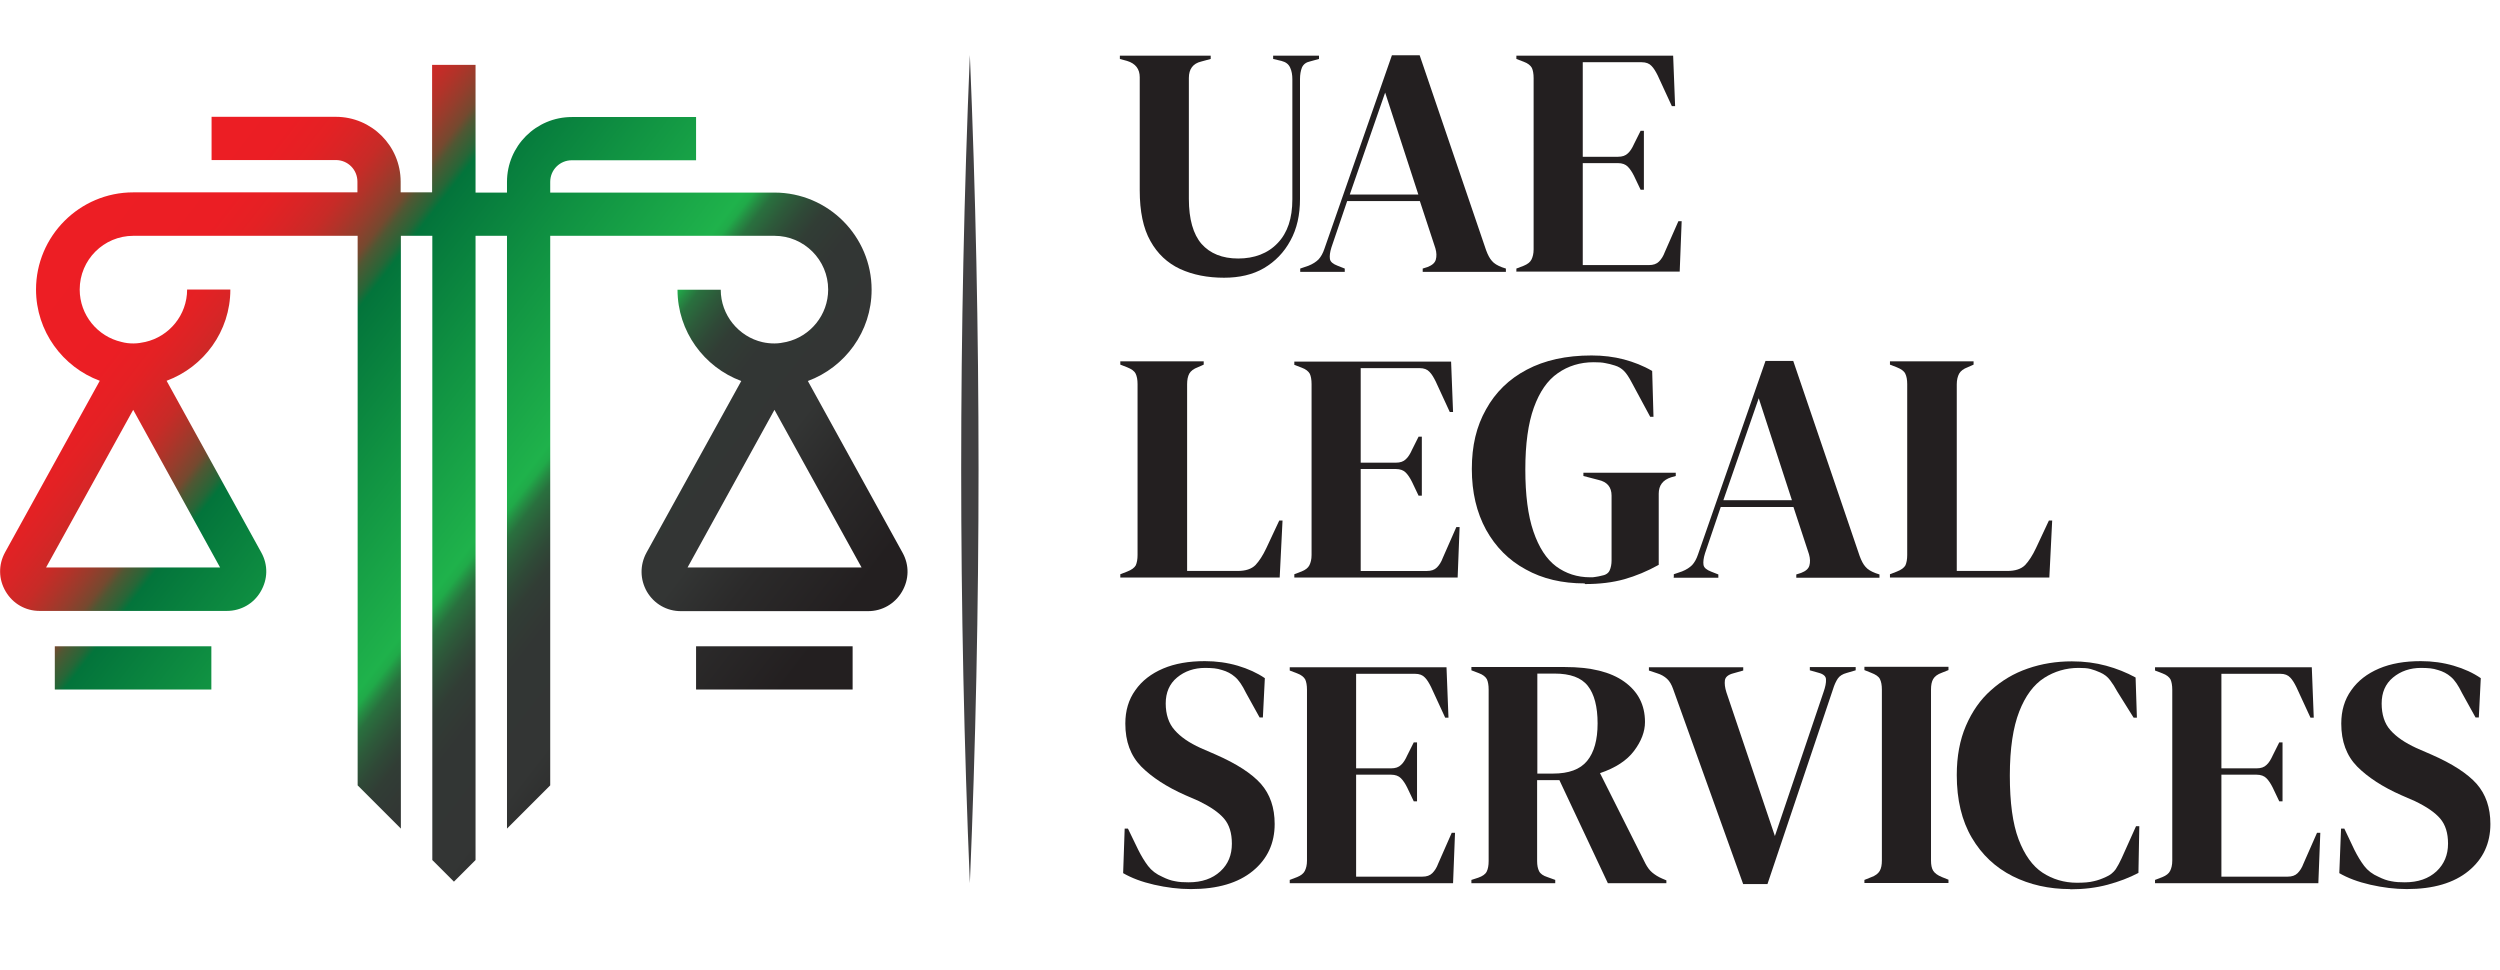 <?xml version="1.0" encoding="UTF-8"?> <svg xmlns="http://www.w3.org/2000/svg" xmlns:xlink="http://www.w3.org/1999/xlink" id="Layer_1" version="1.2" viewBox="0 0 114.5 44.43"><defs><linearGradient id="linear-gradient" x1="-5.09" y1="21.95" x2="25.18" y2="45.33" gradientUnits="userSpaceOnUse"><stop offset="0" stop-color="#ed1e24"></stop><stop offset=".12" stop-color="#eb1e24"></stop><stop offset=".16" stop-color="#e42124"></stop><stop offset=".19" stop-color="#d82526"></stop><stop offset=".22" stop-color="#c72b27"></stop><stop offset=".24" stop-color="#b13329"></stop><stop offset=".26" stop-color="#963d2c"></stop><stop offset=".28" stop-color="#75492f"></stop><stop offset=".29" stop-color="#505733"></stop><stop offset=".31" stop-color="#276637"></stop><stop offset=".32" stop-color="#03743b"></stop><stop offset=".45" stop-color="#109242"></stop><stop offset=".6" stop-color="#1fb24b"></stop><stop offset=".61" stop-color="#20aa49"></stop><stop offset=".62" stop-color="#258b43"></stop><stop offset=".63" stop-color="#29703e"></stop><stop offset=".65" stop-color="#2d5a3a"></stop><stop offset=".67" stop-color="#2f4937"></stop><stop offset=".69" stop-color="#313d35"></stop><stop offset=".73" stop-color="#323634"></stop><stop offset=".82" stop-color="#333534"></stop><stop offset=".89" stop-color="#2b2a2a"></stop><stop offset="1" stop-color="#231f20"></stop></linearGradient><linearGradient id="linear-gradient1" x1="5.66" y1="8.03" x2="35.93" y2="31.41" xlink:href="#linear-gradient"></linearGradient><linearGradient id="linear-gradient2" x1="5.89" y1="7.73" x2="36.16" y2="31.12" xlink:href="#linear-gradient"></linearGradient></defs><g><rect x="2.51" y="29.6" width="7.17" height="1.98" fill="url(#linear-gradient)"></rect><path d="M19.79,2.97v5.84h-1.44v-.49c0-1.64-1.33-2.97-2.97-2.97h-5.69v1.98h5.69c.55,0,.99.44.99.99v.49H6.1c-2.45,0-4.45,2-4.45,4.45,0,1.91,1.22,3.55,2.92,4.18L.23,25.3c-.31.57-.3,1.23.03,1.79.33.56.91.89,1.55.89h8.58c.64,0,1.23-.33,1.55-.89.33-.56.34-1.22.03-1.78l-4.34-7.87c1.7-.63,2.92-2.26,2.92-4.18h-1.98c0,1.17-.82,2.15-1.91,2.4-.18.04-.36.07-.55.07s-.37-.02-.55-.07c-1.09-.25-1.91-1.23-1.91-2.4,0-1.36,1.1-2.46,2.46-2.46h10.27v25.17l1.98,1.98V10.8h1.44v28.59l.99.99.99-.99V10.8h1.44v27.15l1.98-1.98V10.8h10.27c1.36,0,2.46,1.11,2.46,2.46,0,1.17-.82,2.15-1.91,2.4-.18.04-.36.07-.55.07s-.37-.02-.55-.06c-1.09-.25-1.91-1.24-1.91-2.4h-1.98c0,1.91,1.22,3.55,2.92,4.18l-4.34,7.86c-.31.57-.3,1.23.02,1.79.33.56.91.89,1.55.89h8.58c.64,0,1.22-.33,1.55-.89.33-.56.34-1.22.03-1.78l-4.34-7.87c1.7-.63,2.92-2.26,2.92-4.18,0-2.45-1.99-4.45-4.45-4.45h-10.27v-.49c0-.55.44-.99.99-.99h5.69v-1.98h-5.69c-1.64,0-2.97,1.33-2.97,2.97v.49h-1.44V2.97M10.08,25.99H2.11l3.99-7.22,3.98,7.22ZM31.49,25.99l3.98-7.22,3.99,7.22h-7.97Z" fill="url(#linear-gradient1)"></path><rect x="31.88" y="29.6" width="7.17" height="1.98" fill="url(#linear-gradient2)"></rect></g><path d="M44.42,2.52c.53,12.61.53,25.32,0,37.93-.53-12.61-.53-25.32,0-37.93h0Z" fill="#414042"></path><g><path d="M56.07,12.72c-.76,0-1.43-.13-2.02-.4-.58-.27-1.04-.7-1.36-1.28-.33-.58-.49-1.36-.49-2.32V3.54c0-.38-.19-.63-.58-.75l-.33-.09v-.15h4.16v.15l-.44.12c-.37.09-.56.34-.56.75v5.54c0,.93.2,1.62.58,2.06.39.44.95.67,1.68.67s1.36-.23,1.81-.71c.45-.47.67-1.13.67-2V3.63c0-.2-.03-.38-.1-.53-.07-.16-.2-.26-.4-.31l-.38-.09v-.15h2.1v.15l-.4.11c-.19.04-.31.13-.38.28-.06.15-.09.33-.09.53v5.49c0,.73-.14,1.37-.44,1.91-.29.54-.7.96-1.21,1.26s-1.13.44-1.83.44Z" fill="#231f20"></path><path d="M59.55,12.45v-.15l.38-.13c.2-.08.35-.18.46-.29.11-.12.2-.28.27-.49l3.09-8.86h1.27l3.04,8.92c.08.22.17.39.27.5.1.12.25.21.46.29l.18.06v.15h-3.81v-.15l.22-.07c.21-.08.34-.19.38-.34.04-.14.04-.32-.02-.52l-.71-2.16h-3.33l-.72,2.12c-.07.22-.09.4-.07.53.02.13.14.23.35.31l.33.13v.15h-2.07ZM61.83,8.91h3.13l-1.52-4.67-1.62,4.67Z" fill="#231f20"></path><path d="M69.45,12.45v-.15l.34-.13c.17-.07.29-.16.35-.28s.1-.27.1-.47V3.58c0-.2-.03-.36-.08-.47-.06-.11-.18-.21-.37-.28l-.34-.13v-.15h7.18l.09,2.31h-.15l-.65-1.41c-.09-.18-.18-.33-.28-.43-.1-.11-.25-.17-.45-.17h-2.7v4.33h1.61c.2,0,.35-.05.46-.16.11-.1.2-.25.28-.43l.3-.6h.15v2.7h-.15l-.3-.63c-.09-.18-.18-.32-.29-.43-.1-.1-.25-.16-.45-.16h-1.61v4.67h3.03c.2,0,.35-.05.46-.16.11-.11.2-.25.27-.44l.62-1.41h.15l-.09,2.31h-7.49Z" fill="#231f20"></path><path d="M51.31,26.45v-.15l.31-.12c.21-.08.34-.18.4-.29.05-.12.08-.27.08-.47v-7.83c0-.2-.03-.36-.09-.48s-.19-.21-.39-.29l-.31-.12v-.15h3.82v.15l-.27.12c-.19.07-.32.17-.39.29-.07.13-.1.29-.1.49v8.55h2.31c.37,0,.64-.09.82-.27.17-.18.34-.44.5-.78l.59-1.26h.15l-.13,2.61h-7.29Z" fill="#231f20"></path><path d="M59.28,26.45v-.15l.34-.13c.17-.07.29-.16.35-.28s.1-.27.1-.47v-7.83c0-.2-.03-.36-.08-.47-.06-.11-.18-.21-.37-.28l-.34-.13v-.15h7.18l.09,2.31h-.15l-.65-1.41c-.09-.18-.18-.33-.28-.43-.1-.11-.25-.17-.45-.17h-2.7v4.33h1.61c.2,0,.35-.05.46-.16.11-.1.2-.25.28-.43l.3-.6h.15v2.7h-.15l-.3-.63c-.09-.18-.18-.32-.29-.43-.1-.1-.25-.16-.45-.16h-1.61v4.67h3.03c.2,0,.35-.05.46-.16.11-.11.2-.25.27-.44l.62-1.41h.15l-.09,2.31h-7.48Z" fill="#231f20"></path><path d="M72.57,26.72c-1.02,0-1.92-.21-2.69-.64-.78-.42-1.38-1.03-1.82-1.82-.43-.79-.65-1.71-.65-2.78s.21-1.95.65-2.73c.43-.78,1.05-1.39,1.87-1.82.81-.43,1.8-.65,2.96-.65.53,0,1.02.06,1.48.18.45.12.89.29,1.3.53l.06,2.1h-.15l-.84-1.56c-.13-.25-.25-.43-.36-.54s-.25-.2-.42-.25c-.16-.05-.31-.09-.44-.11-.13-.03-.31-.04-.53-.04-.62,0-1.17.17-1.64.5-.48.33-.84.86-1.1,1.58-.26.72-.39,1.67-.39,2.83s.12,2.11.37,2.84.59,1.26,1.04,1.6c.45.33.97.5,1.56.5.09,0,.18,0,.26-.02.08-.01.17-.03.25-.05.19-.03.32-.11.38-.24s.09-.29.09-.46v-2.97c0-.39-.2-.63-.6-.72l-.69-.18v-.15h4.23v.15l-.21.06c-.38.12-.57.37-.57.75v3.26c-.52.29-1.05.51-1.58.66-.54.15-1.13.22-1.79.22Z" fill="#231f20"></path><path d="M76.66,26.45v-.15l.38-.13c.2-.08.35-.18.46-.29.11-.12.2-.28.27-.49l3.09-8.86h1.27l3.04,8.93c.08.22.17.39.27.5.1.12.25.21.46.29l.18.06v.15h-3.81v-.15l.22-.07c.21-.08.34-.19.38-.34.04-.14.04-.32-.02-.52l-.71-2.16h-3.33l-.72,2.12c-.07.22-.09.4-.07.53.02.13.14.23.35.31l.33.13v.15h-2.07ZM78.94,22.91h3.13l-1.52-4.67-1.62,4.67Z" fill="#231f20"></path><path d="M86.56,26.45v-.15l.31-.12c.21-.08.34-.18.4-.29.05-.12.08-.27.08-.47v-7.83c0-.2-.03-.36-.09-.48-.06-.12-.19-.21-.39-.29l-.31-.12v-.15h3.83v.15l-.27.12c-.19.07-.32.17-.39.29-.07.13-.11.29-.11.49v8.55h2.31c.37,0,.64-.09.82-.27.17-.18.34-.44.5-.78l.59-1.26h.15l-.13,2.61h-7.29Z" fill="#231f20"></path><path d="M54.54,40.72c-.55,0-1.11-.07-1.68-.2s-1.04-.31-1.42-.53l.07-2.04h.15l.47.97c.14.28.29.53.45.74s.38.38.66.5c.2.1.39.17.58.2.18.04.39.05.62.05.61,0,1.09-.17,1.45-.5s.53-.75.53-1.27c0-.49-.12-.87-.36-1.15-.24-.28-.62-.54-1.15-.8l-.62-.27c-.86-.38-1.53-.82-2.02-1.31-.49-.5-.73-1.15-.73-1.97,0-.59.15-1.1.46-1.53.3-.43.73-.76,1.27-.99.54-.23,1.18-.34,1.91-.34.53,0,1.03.07,1.51.21.47.14.89.33,1.24.57l-.09,1.8h-.15l-.62-1.12c-.17-.35-.34-.6-.51-.74-.17-.15-.37-.25-.58-.31-.13-.04-.25-.07-.36-.08-.11-.01-.25-.02-.42-.02-.51,0-.94.15-1.29.44s-.52.69-.52,1.19.14.92.41,1.22c.27.31.66.58,1.19.82l.69.3c.96.42,1.65.87,2.07,1.34.42.48.63,1.09.63,1.84,0,.88-.33,1.6-1,2.15-.67.55-1.61.83-2.83.83Z" fill="#231f20"></path><path d="M59.07,40.45v-.15l.34-.13c.17-.07.29-.16.35-.28s.1-.27.1-.47v-7.83c0-.2-.03-.36-.08-.47-.06-.11-.18-.21-.37-.28l-.34-.13v-.15h7.18l.09,2.31h-.15l-.65-1.41c-.09-.18-.18-.33-.28-.43-.1-.11-.25-.17-.45-.17h-2.7v4.33h1.6c.2,0,.35-.05.46-.16.11-.1.2-.25.28-.43l.3-.6h.15v2.7h-.15l-.3-.63c-.09-.18-.18-.32-.29-.43-.1-.1-.25-.16-.45-.16h-1.6v4.67h3.03c.2,0,.35-.05.46-.16.11-.11.2-.25.27-.44l.62-1.41h.15l-.09,2.31h-7.48Z" fill="#231f20"></path><path d="M67.39,40.45v-.15l.31-.1c.2-.07.33-.16.39-.28.06-.12.09-.28.09-.49v-7.85c0-.2-.03-.36-.08-.47-.06-.11-.18-.21-.37-.28l-.34-.13v-.15h4.29c1.18,0,2.08.22,2.71.67s.95,1.06.95,1.85c0,.44-.17.88-.5,1.32-.33.44-.85.78-1.56,1.02l2.08,4.14c.09.17.19.31.31.41.12.1.27.2.46.28l.19.08v.13h-2.68l-2.22-4.72h-1.02v3.71c0,.19.03.34.09.46.06.12.19.21.38.27l.36.13v.15h-3.84ZM70.41,35.43h.72c.72,0,1.24-.19,1.56-.58s.48-.96.48-1.72-.15-1.34-.45-1.72-.81-.56-1.52-.56h-.79v4.57Z" fill="#231f20"></path><path d="M79.84,40.5l-3.21-8.94c-.07-.2-.16-.36-.28-.47s-.27-.2-.47-.26l-.36-.12v-.15h4.32v.15l-.46.13c-.23.06-.36.17-.38.32-.02.15,0,.33.07.55l2.22,6.58,2.23-6.6c.08-.23.12-.42.11-.57,0-.15-.12-.25-.35-.31l-.39-.11v-.15h2.1v.15l-.41.12c-.19.05-.33.14-.41.26s-.16.29-.22.49l-3,8.92h-1.11Z" fill="#231f20"></path><path d="M85.39,40.45v-.15l.3-.12c.2-.07.33-.17.4-.29s.1-.28.1-.48v-7.83c0-.2-.03-.36-.09-.48-.06-.12-.2-.21-.41-.29l-.3-.12v-.15h3.85v.15l-.3.12c-.2.07-.33.17-.4.29s-.1.28-.1.48v7.83c0,.2.03.36.1.47s.2.21.4.29l.3.12v.15h-3.85Z" fill="#231f20"></path><path d="M94.81,40.72c-.97,0-1.85-.2-2.63-.59-.79-.4-1.41-.98-1.87-1.76s-.69-1.74-.69-2.87c0-.86.14-1.61.42-2.26s.66-1.2,1.15-1.63c.49-.44,1.04-.77,1.68-.99.63-.22,1.31-.33,2.02-.33.57,0,1.09.07,1.57.2.48.13.93.31,1.35.54l.06,1.84h-.15l-.75-1.2c-.1-.19-.21-.36-.33-.52s-.27-.27-.45-.35c-.15-.07-.3-.12-.44-.16-.15-.04-.33-.05-.55-.05-.58,0-1.11.16-1.58.46-.48.31-.86.82-1.14,1.54s-.43,1.69-.43,2.93.13,2.2.4,2.92c.27.71.64,1.23,1.1,1.53s.99.46,1.57.46c.32,0,.58-.02.77-.07.19-.04.38-.11.57-.2.19-.08.33-.2.44-.35.1-.16.19-.32.27-.5l.66-1.47h.15l-.04,2.14c-.42.22-.89.4-1.41.54-.52.14-1.09.21-1.71.21Z" fill="#231f20"></path><path d="M98.7,40.45v-.15l.34-.13c.17-.07.29-.16.35-.28s.1-.27.1-.47v-7.83c0-.2-.03-.36-.08-.47-.06-.11-.18-.21-.37-.28l-.34-.13v-.15h7.18l.09,2.31h-.15l-.65-1.41c-.09-.18-.18-.33-.28-.43-.1-.11-.25-.17-.45-.17h-2.7v4.33h1.61c.2,0,.35-.05.46-.16.11-.1.2-.25.28-.43l.3-.6h.15v2.7h-.15l-.3-.63c-.09-.18-.18-.32-.29-.43-.1-.1-.25-.16-.45-.16h-1.61v4.67h3.03c.2,0,.35-.05.46-.16.11-.11.2-.25.27-.44l.62-1.41h.15l-.09,2.31h-7.49Z" fill="#231f20"></path><path d="M110.24,40.72c-.55,0-1.11-.07-1.68-.2s-1.04-.31-1.42-.53l.08-2.04h.15l.46.97c.14.28.29.53.45.74s.38.38.66.5c.2.1.39.17.58.2.19.04.39.05.62.05.61,0,1.09-.17,1.45-.5.35-.33.53-.75.53-1.27,0-.49-.12-.87-.36-1.15-.24-.28-.62-.54-1.16-.8l-.62-.27c-.86-.38-1.53-.82-2.02-1.31-.49-.5-.73-1.15-.73-1.97,0-.59.15-1.1.46-1.53.3-.43.73-.76,1.27-.99.54-.23,1.18-.34,1.91-.34.53,0,1.03.07,1.51.21.48.14.89.33,1.24.57l-.09,1.8h-.15l-.62-1.12c-.17-.35-.34-.6-.51-.74-.17-.15-.37-.25-.58-.31-.13-.04-.25-.07-.36-.08-.11-.01-.25-.02-.42-.02-.51,0-.94.15-1.29.44-.35.29-.52.69-.52,1.19s.13.92.4,1.22c.27.31.67.58,1.19.82l.69.3c.96.42,1.65.87,2.07,1.34.42.48.63,1.09.63,1.84,0,.88-.33,1.6-1,2.15s-1.61.83-2.83.83Z" fill="#231f20"></path></g></svg> 
